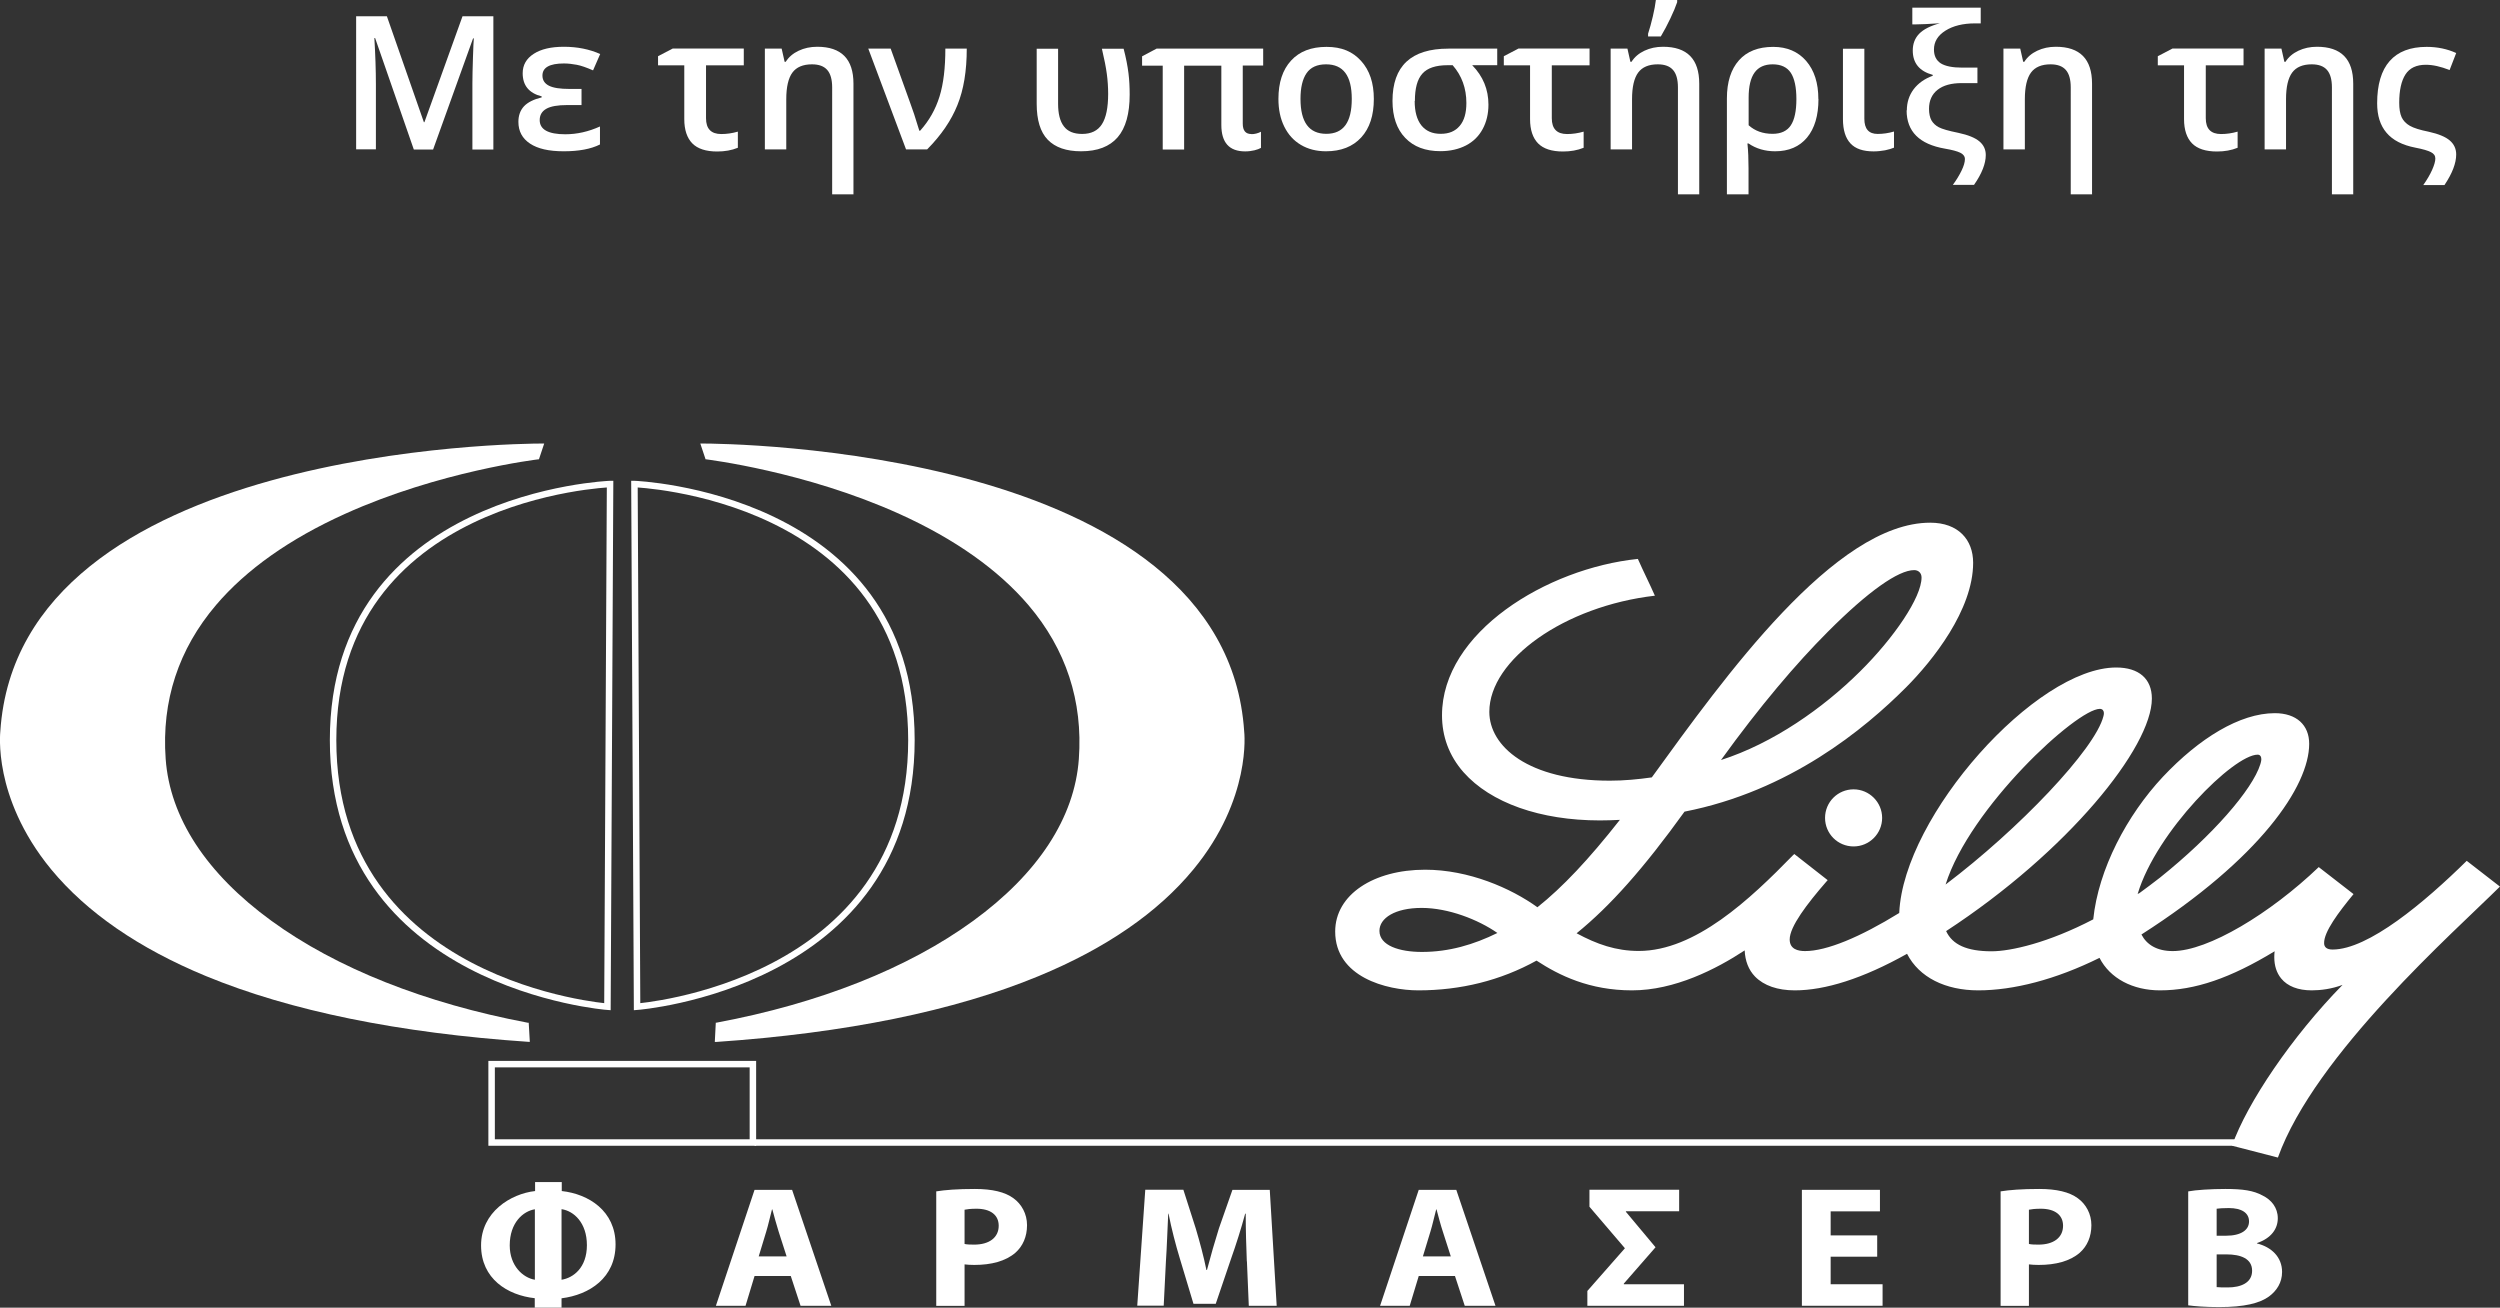 <?xml version="1.0" encoding="UTF-8"?>
<svg id="Layer_2" data-name="Layer 2" xmlns="http://www.w3.org/2000/svg" width="227.72" height="119.11" viewBox="0 0 227.72 119.11">
  <rect x="0" y="0" width="227.72" height="119.11" fill="#333333" stroke="none"/>
  <defs>
    <style>
      .cls-1 {
        fill: #fff;
      }

      .cls-2 {
        fill: none;
        stroke: #fff;
        stroke-width: .59px;
      }
    </style>
  </defs>
  <g id="Layer_1-2" data-name="Layer 1">
    <g>
      <g>
        <path class="cls-1" d="M37.69,13.61l-3.52-10.14h-.07c.09,1.51.14,2.92.14,4.23v5.9h-1.8V1.48h2.8l3.37,9.65h.05l3.47-9.65h2.81v12.14h-1.91v-6c0-.6.02-1.39.05-2.36s.06-1.56.08-1.76h-.07l-3.64,10.12h-1.75Z"/>
        <path class="cls-1" d="M52.97,8.1v1.47h-1.31c-.86,0-1.5.11-1.9.34-.4.23-.6.57-.6,1.03,0,.86.78,1.29,2.33,1.29,1.07,0,2.12-.24,3.16-.71v1.64c-.84.42-1.94.62-3.3.62s-2.36-.23-3.07-.7c-.71-.47-1.06-1.13-1.06-1.98,0-.58.17-1.05.51-1.42.34-.36.88-.63,1.61-.81v-.09c-1.16-.3-1.73-1-1.73-2.11,0-.75.34-1.34,1.01-1.77.67-.43,1.58-.64,2.74-.64,1.22,0,2.32.22,3.31.66l-.65,1.49c-.62-.27-1.11-.44-1.49-.51s-.77-.12-1.16-.12c-1.31,0-1.96.37-1.96,1.1,0,.42.2.73.6.93.4.2,1.02.29,1.86.29h1.09Z"/>
        <path class="cls-1" d="M64.31,5.96v4.81c0,.96.46,1.44,1.39,1.44.49,0,1-.07,1.51-.22v1.47c-.56.23-1.19.34-1.88.34-1.03,0-1.79-.25-2.27-.74s-.73-1.23-.73-2.21v-4.9h-2.39v-.83l1.34-.7h6.47v1.53h-3.44Z"/>
        <path class="cls-1" d="M77.76,17.7h-1.96V7.97c0-.73-.15-1.26-.45-1.6s-.76-.51-1.39-.51c-.81,0-1.41.25-1.78.75-.37.5-.56,1.31-.56,2.43v4.57h-1.95V4.43h1.53l.27,1.2h.1c.28-.44.67-.77,1.18-1.01.51-.24,1.07-.36,1.69-.36,2.2,0,3.3,1.12,3.3,3.36v10.07Z"/>
        <path class="cls-1" d="M79.1,4.43h2.03l1.8,5.01c.18.46.45,1.28.81,2.47h.07c.83-.92,1.41-1.96,1.77-3.12s.53-2.61.53-4.36h1.95c0,2.03-.28,3.74-.85,5.14-.56,1.4-1.48,2.75-2.76,4.04h-1.92l-3.44-9.18Z"/>
        <path class="cls-1" d="M98.47,13.78c-1.34,0-2.35-.35-3.03-1.05s-1.01-1.8-1.01-3.28v-5.01h1.95v5.01c0,.9.17,1.59.52,2.05.35.47.9.7,1.67.7.82,0,1.42-.29,1.8-.88.38-.59.57-1.51.57-2.77,0-.6-.04-1.21-.12-1.81-.08-.61-.23-1.37-.45-2.3h1.98c.22.84.36,1.58.44,2.22.08.64.11,1.29.11,1.96,0,1.73-.36,3.03-1.09,3.88-.73.85-1.84,1.28-3.33,1.28Z"/>
        <path class="cls-1" d="M113.98,12.22c.3,0,.59-.07.88-.22v1.47c-.14.08-.34.16-.59.22-.26.06-.54.1-.85.1-1.45,0-2.17-.8-2.17-2.41v-5.4h-3.39v7.64h-1.95v-7.64h-1.88v-.85l1.32-.7h9.71v1.54h-1.86v5.29c0,.64.26.95.79.95Z"/>
        <path class="cls-1" d="M125.14,9.01c0,1.5-.38,2.67-1.15,3.51s-1.84,1.26-3.21,1.26c-.86,0-1.62-.19-2.28-.58-.66-.39-1.16-.94-1.52-1.67s-.53-1.57-.53-2.52c0-1.49.38-2.65,1.15-3.49s1.84-1.25,3.23-1.25,2.38.43,3.15,1.28c.78.86,1.16,2.01,1.16,3.46ZM118.46,9.01c0,2.12.78,3.18,2.35,3.18s2.32-1.06,2.32-3.18-.78-3.15-2.34-3.15c-.82,0-1.41.27-1.78.81s-.55,1.32-.55,2.33Z"/>
        <path class="cls-1" d="M135.58,9.53c0,.84-.18,1.59-.53,2.23-.35.65-.86,1.15-1.52,1.49s-1.44.52-2.33.52c-1.36,0-2.43-.4-3.2-1.21-.77-.8-1.16-1.93-1.16-3.37,0-3.18,1.7-4.76,5.09-4.76h4.45v1.51h-2.28c.99,1.01,1.48,2.21,1.48,3.59ZM128.86,9.2c0,.96.2,1.7.61,2.22.41.51.99.77,1.76.77s1.32-.24,1.73-.72c.41-.48.61-1.17.61-2.09,0-1.34-.42-2.49-1.25-3.44h-.47c-1.07,0-1.84.26-2.29.77-.46.51-.68,1.34-.68,2.48Z"/>
        <path class="cls-1" d="M141.35,5.96v4.81c0,.96.46,1.44,1.39,1.44.49,0,1-.07,1.51-.22v1.47c-.56.23-1.19.34-1.88.34-1.03,0-1.79-.25-2.27-.74s-.73-1.23-.73-2.21v-4.9h-2.39v-.83l1.34-.7h6.47v1.53h-3.44Z"/>
        <path class="cls-1" d="M154.8,17.7h-1.96V7.97c0-.73-.15-1.26-.45-1.6s-.76-.51-1.39-.51c-.81,0-1.41.25-1.78.75-.37.5-.56,1.31-.56,2.43v4.57h-1.95V4.43h1.53l.27,1.2h.1c.28-.44.67-.77,1.18-1.01.51-.24,1.07-.36,1.69-.36,2.2,0,3.3,1.12,3.3,3.36v10.07ZM150.12,3.07c.15-.45.29-.98.43-1.56.14-.59.23-1.09.28-1.51h1.94v.2c-.13.39-.34.89-.62,1.48s-.57,1.14-.87,1.64h-1.16v-.24Z"/>
        <path class="cls-1" d="M165.64,9.02c0,1.51-.35,2.68-1.04,3.51s-1.66,1.25-2.91,1.25c-.92,0-1.73-.24-2.42-.71h-.1c.07.66.1,1.41.1,2.25v2.38h-1.97v-8.74c0-1.49.37-2.65,1.1-3.47.73-.82,1.77-1.22,3.12-1.22,1.26,0,2.26.43,3,1.28.74.86,1.11,2.01,1.11,3.47ZM161.47,5.86c-.74,0-1.29.25-1.65.75s-.54,1.26-.54,2.3v2.5c.58.52,1.3.78,2.18.78.77,0,1.32-.26,1.66-.77.34-.51.51-1.31.51-2.39s-.17-1.88-.51-2.4c-.34-.51-.89-.77-1.65-.77Z"/>
        <path class="cls-1" d="M169.82,4.43v6.39c0,.92.4,1.38,1.21,1.38.49,0,.99-.07,1.49-.22v1.47c-.2.09-.48.17-.81.24-.34.06-.69.1-1.05.1-.96,0-1.66-.24-2.11-.73s-.68-1.22-.68-2.21v-6.41h1.95Z"/>
        <path class="cls-1" d="M173.69,10.06c0-.74.21-1.38.62-1.93.42-.55,1-.96,1.74-1.23v-.08c-1.21-.33-1.82-1.07-1.82-2.22,0-.62.2-1.13.59-1.53.39-.4,1.02-.72,1.88-.95-1.06.07-1.78.1-2.14.1h-.37V.7h6.23v1.43h-.52c-1.09,0-1.99.22-2.69.66s-1.05,1.01-1.05,1.72c0,.58.21.99.62,1.26.42.26,1.07.39,1.95.39h1.39v1.41h-1.43c-.95,0-1.68.2-2.2.61-.52.41-.78.99-.78,1.74,0,.43.08.78.22,1.04.15.26.37.47.67.63s.89.33,1.78.51c.89.19,1.53.45,1.92.78.39.33.58.74.58,1.24,0,.79-.36,1.7-1.07,2.72h-1.93c.32-.43.58-.86.79-1.29.21-.43.31-.78.31-1.06,0-.24-.14-.44-.43-.58-.29-.14-.75-.26-1.39-.37-2.32-.4-3.49-1.56-3.49-3.49Z"/>
        <path class="cls-1" d="M190.58,17.7h-1.96V7.97c0-.73-.15-1.26-.45-1.6s-.76-.51-1.39-.51c-.81,0-1.41.25-1.78.75-.37.5-.56,1.31-.56,2.43v4.57h-1.95V4.43h1.53l.27,1.2h.1c.28-.44.67-.77,1.18-1.01.51-.24,1.07-.36,1.69-.36,2.2,0,3.3,1.12,3.3,3.36v10.07Z"/>
        <path class="cls-1" d="M200.92,5.96v4.81c0,.96.46,1.44,1.39,1.44.49,0,1-.07,1.51-.22v1.47c-.56.23-1.19.34-1.88.34-1.03,0-1.79-.25-2.27-.74s-.73-1.23-.73-2.21v-4.9h-2.39v-.83l1.34-.7h6.47v1.53h-3.44Z"/>
        <path class="cls-1" d="M214.37,17.7h-1.96V7.97c0-.73-.15-1.26-.45-1.6s-.76-.51-1.39-.51c-.81,0-1.41.25-1.78.75-.37.5-.56,1.31-.56,2.43v4.57h-1.95V4.43h1.53l.27,1.2h.1c.28-.44.67-.77,1.18-1.01.51-.24,1.07-.36,1.69-.36,2.2,0,3.3,1.12,3.3,3.36v10.07Z"/>
        <path class="cls-1" d="M218.54,9.36c0,.55.07.99.22,1.32.15.32.4.58.75.78.35.2.92.38,1.72.54.9.2,1.54.47,1.92.8.38.33.58.75.58,1.27,0,.8-.36,1.73-1.07,2.79h-1.93c.35-.5.62-.96.81-1.39s.29-.77.29-1.03-.13-.44-.4-.58c-.27-.14-.74-.28-1.42-.41-1.18-.23-2.06-.68-2.63-1.36-.57-.67-.85-1.56-.85-2.68,0-1.7.38-2.99,1.14-3.85s1.88-1.29,3.37-1.29c.98,0,1.88.19,2.69.56l-.6,1.55c-.81-.32-1.53-.48-2.16-.48-.86,0-1.48.29-1.86.88-.38.59-.57,1.45-.57,2.59Z"/>
      </g>
      <g>
        <g>
          <g>
            <path class="cls-1" d="M49.4,40.4c-1.95,0-47.67.3-49.37,26.21,0,.02-.18,1.54.3,3.85.44,2.12,1.55,5.36,4.34,8.74,3.23,3.91,7.97,7.18,14.09,9.71,7.68,3.17,17.57,5.19,29.39,5.99h.11s-.1-1.74-.1-1.74h-.08c-9.35-1.77-17.43-4.97-23.35-9.28-5.93-4.31-9.26-9.41-9.64-14.76-.38-5.27,1.17-9.99,4.59-14.01,2.74-3.22,6.69-6.02,11.74-8.3,8.6-3.89,17.52-4.96,17.61-4.97h.06s.48-1.44.48-1.44h-.17Z"/>
            <path class="cls-1" d="M113.33,66.62c-1.7-25.92-47.42-26.22-49.37-26.22h-.17s.48,1.44.48,1.44h.06c.09.02,9.01,1.09,17.61,4.98,5.04,2.28,8.99,5.08,11.74,8.3,3.42,4.02,4.97,8.74,4.59,14.01-.38,5.34-3.71,10.45-9.64,14.76-5.92,4.31-14,7.51-23.35,9.26h-.08s-.09,1.76-.09,1.76h.11c11.82-.81,21.7-2.82,29.39-6,6.13-2.53,10.87-5.8,14.09-9.71,5.33-6.46,4.64-12.52,4.63-12.58Z"/>
          </g>
          <g>
            <path class="cls-2" d="M55.57,44.09s-25.23.95-25.23,23.33,24.99,24.28,24.99,24.28l.24-47.61Z"/>
            <path class="cls-2" d="M57.79,44.09s25.23.95,25.23,23.33-24.99,24.28-24.99,24.28l-.24-47.61Z"/>
          </g>
          <rect class="cls-2" x="44.78" y="96.93" width="23.8" height="7.14"/>
        </g>
        <line class="cls-2" x1="206.55" y1="104.07" x2="68.73" y2="104.07"/>
        <path class="cls-1" d="M168.84,71.9c1.43,0,2.6,1.17,2.6,2.6s-1.16,2.6-2.6,2.6-2.6-1.16-2.6-2.6,1.16-2.6,2.6-2.6ZM227.72,80.75c-4.09,4.07-16.85,15.27-20.23,24.69l-4.18-1.08c1.37-3.9,5.48-9.97,10.07-14.65-.98.37-1.99.5-2.81.5-1.24,0-2.2-.37-2.78-1.08-.42-.51-.63-1.17-.63-1.95,0-.17.01-.34.03-.53-4.03,2.45-7.27,3.56-10.44,3.56-2.47,0-4.55-1.08-5.51-2.96-4,1.98-7.84,2.96-11.04,2.96-2.99,0-5.39-1.18-6.49-3.33-4.05,2.27-7.48,3.33-10.22,3.33-1.57,0-2.82-.43-3.63-1.26-.59-.61-.9-1.43-.94-2.38-2.6,1.71-6.38,3.64-10.26,3.64s-6.64-1.36-8.7-2.71c-3.29,1.82-6.92,2.71-10.76,2.71-2.9,0-7.58-1.21-7.58-5.36,0-3.36,3.5-5.63,8.19-5.63,3.98,0,7.82,1.68,10.23,3.42,2.29-1.82,4.68-4.36,7.51-7.96-.62.03-1.23.05-1.83.05-5.42,0-9.94-1.6-12.41-4.39-1.33-1.51-1.96-3.28-1.96-5.19,0-7.54,9.52-13.38,17.84-14.24.55,1.24,1.05,2.21,1.55,3.35-8.23.95-15.08,5.82-15.08,10.58,0,3.13,3.51,6.27,10.98,6.27,1.28,0,2.56-.12,3.82-.3,6.59-9.09,16.68-23.2,25.36-23.2,2.57,0,3.91,1.56,3.91,3.65,0,4.3-3.7,8.93-6.1,11.34-3.79,3.8-10.63,9.46-20.19,11.33-3.72,5.17-6.77,8.6-9.83,11.08,1.85,1,3.59,1.61,5.66,1.61,5.15,0,10.14-4.71,14.03-8.7l.14-.13,3.04,2.38-.15.17c-1.72,1.98-3.31,4.06-3.31,5.23,0,.89.75,1.06,1.4,1.06,1.97,0,5.01-1.27,8.58-3.47v-.03c.4-8.83,12.45-22.33,19.76-22.33,2.07,0,3.25,1.03,3.25,2.83,0,4.43-7.63,13.92-18.74,21.18h0c.57,1.24,1.89,1.84,4.14,1.84,1.75,0,5.18-.78,9.26-2.91.47-4.57,3.07-9.49,6.35-12.99,3.3-3.5,7-5.79,10.19-5.79,1.97,0,3.13,1.08,3.13,2.79,0,3.86-4.48,10.46-15.28,17.37.48.93,1.41,1.51,2.85,1.51,3.22,0,8.89-3.43,13.3-7.65l3.17,2.46c-1.35,1.64-2.72,3.45-2.68,4.49.01.34.24.56.77.56,3.26,0,8.37-4.29,12.22-8.08l3.03,2.35ZM156.76,69.23c4.76-1.53,9.29-4.72,12.66-8.06,3.12-3.09,5.61-6.76,5.61-8.57,0-.41-.29-.67-.67-.67-1.44,0-4.18,1.92-7.86,5.61-2.87,2.87-6.21,6.8-9.74,11.69ZM136.39,84.98c-1.75-1.22-4.47-2.28-6.89-2.28s-3.85.92-3.85,2.09c0,1.34,1.82,1.92,3.87,1.92,2.48,0,4.73-.67,6.88-1.73ZM177.22,80.57c6.65-5.02,13.63-12.33,14.38-15.34.02-.1.05-.2.04-.29-.01-.2-.12-.37-.37-.37-2.1,0-11.85,8.99-14.05,16h0ZM194.85,81.37c.61-.44,1.28-.95,1.9-1.43,4.77-3.82,8.42-8.01,9.14-10.33.02-.07.09-.29.09-.46,0-.24-.12-.41-.33-.41-2.19,0-9.23,7-10.93,12.67v.02l.13-.07Z"/>
        <path class="cls-1" d="M51.15,119.11h-2.44v-.86c-2.48-.27-4.89-1.77-4.89-4.81s2.7-4.7,4.92-4.95v-.82h2.43v.82c2.46.27,4.9,1.82,4.9,4.86s-2.37,4.59-4.92,4.91v.86ZM48.72,110.15c-1.06.17-2.29,1.21-2.29,3.29,0,1.87,1.21,2.95,2.29,3.13v-6.43ZM51.15,116.57c1.08-.17,2.31-1.1,2.31-3.15s-1.2-3.12-2.31-3.28v6.43Z"/>
        <path class="cls-1" d="M68.73,116.23l-.82,2.71h-2.7l3.52-10.56h3.42l3.57,10.56h-2.8l-.89-2.71h-3.3ZM71.65,114.44l-.72-2.24c-.2-.63-.41-1.41-.58-2.04h-.03c-.17.63-.34,1.43-.53,2.04l-.68,2.24h2.55Z"/>
        <path class="cls-1" d="M85.28,108.52c.8-.13,1.93-.22,3.52-.22s2.75.28,3.52.85c.73.53,1.23,1.41,1.23,2.45s-.38,1.91-1.06,2.51c-.89.77-2.2,1.11-3.74,1.11-.34,0-.65-.02-.89-.05v3.78h-2.58v-10.42ZM87.86,113.31c.22.05.5.06.87.06,1.38,0,2.24-.64,2.24-1.72,0-.97-.73-1.55-2.03-1.55-.53,0-.89.05-1.08.09v3.12Z"/>
        <path class="cls-1" d="M113.57,114.89c-.05-1.27-.1-2.81-.1-4.34h-.05c-.36,1.35-.84,2.85-1.28,4.09l-1.4,4.12h-2.03l-1.23-4.09c-.38-1.24-.77-2.74-1.04-4.12h-.03c-.07,1.43-.12,3.06-.21,4.37l-.2,4.01h-2.41l.73-10.56h3.47l1.13,3.53c.36,1.22.72,2.54.97,3.78h.05c.32-1.22.72-2.62,1.09-3.79l1.23-3.51h3.4l.63,10.56h-2.54l-.17-4.04Z"/>
        <path class="cls-1" d="M129.23,116.23l-.82,2.71h-2.7l3.52-10.56h3.42l3.57,10.56h-2.8l-.89-2.71h-3.3ZM132.15,114.44l-.72-2.24c-.21-.63-.41-1.41-.58-2.04h-.03c-.17.63-.34,1.43-.53,2.04l-.68,2.24h2.55Z"/>
        <path class="cls-1" d="M147.91,116.98h5.48v1.96h-8.8v-1.35l3.42-3.89-3.23-3.78v-1.55h8.17v1.96h-4.85v.05l2.7,3.23-2.89,3.31v.06Z"/>
        <path class="cls-1" d="M170.99,114.47h-4.24v2.51h4.73v1.96h-7.35v-10.56h7.11v1.96h-4.49v2.19h4.24v1.94Z"/>
        <path class="cls-1" d="M182.23,108.52c.8-.13,1.93-.22,3.52-.22s2.75.28,3.52.85c.73.53,1.23,1.41,1.23,2.45s-.38,1.91-1.06,2.51c-.89.77-2.2,1.11-3.74,1.11-.34,0-.65-.02-.89-.05v3.78h-2.58v-10.42ZM184.81,113.31c.22.05.5.06.87.06,1.38,0,2.24-.64,2.24-1.72,0-.97-.73-1.55-2.03-1.55-.53,0-.89.05-1.08.09v3.12Z"/>
        <path class="cls-1" d="M199.33,108.52c.68-.13,2.07-.22,3.37-.22,1.59,0,2.56.14,3.4.6.8.39,1.38,1.11,1.38,2.07s-.6,1.82-1.9,2.26v.03c1.32.33,2.29,1.24,2.29,2.6,0,.96-.48,1.71-1.2,2.24-.84.61-2.24.96-4.53.96-1.28,0-2.24-.08-2.82-.16v-10.37ZM201.91,112.56h.85c1.37,0,2.1-.52,2.1-1.3s-.67-1.22-1.84-1.22c-.56,0-.89.03-1.11.06v2.46ZM201.91,117.24c.26.03.56.03,1.01.03,1.18,0,2.22-.41,2.22-1.52s-1.04-1.49-2.34-1.49h-.89v2.98Z"/>
      </g>
    </g>
  </g>
</svg>